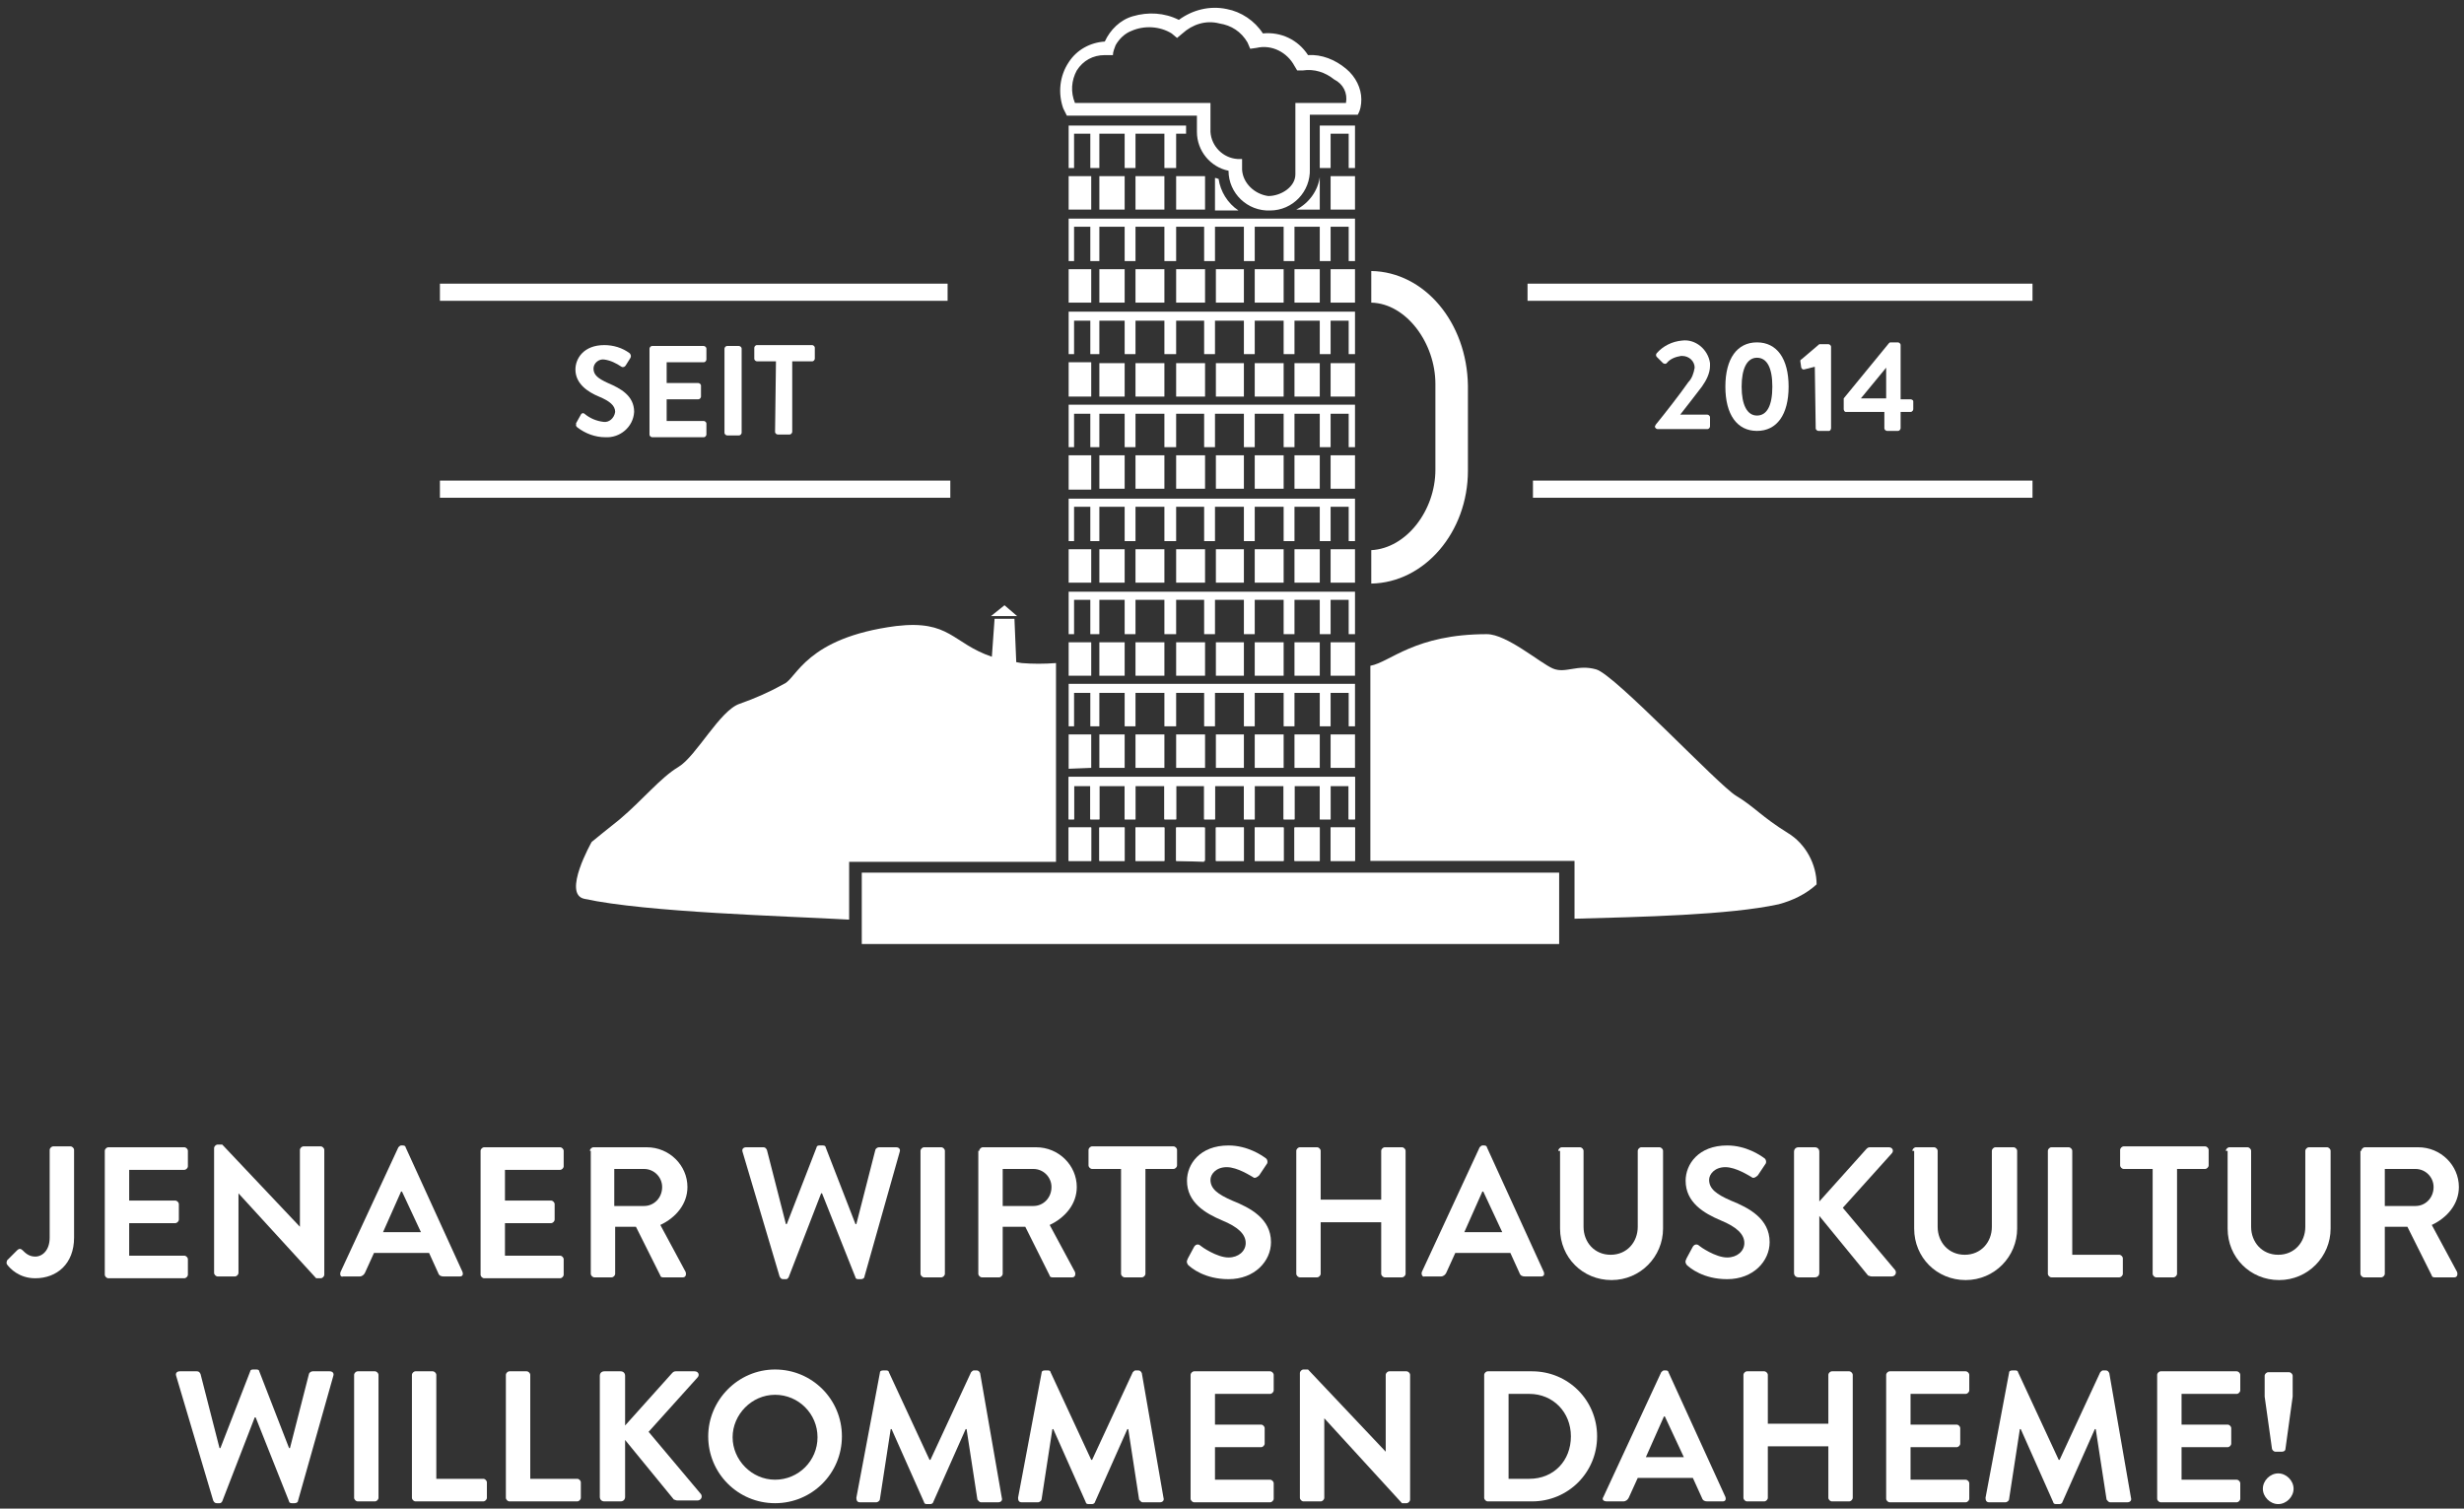 <?xml version="1.0" encoding="UTF-8" standalone="no"?>
<svg width="490px" height="300px" viewBox="0 0 490 300" version="1.1" xmlns="http://www.w3.org/2000/svg" xmlns:xlink="http://www.w3.org/1999/xlink">
    <rect x="0" y="0" width="490" height="300" fill="#333333" stroke="none"/>
    <!-- Generator: Sketch 3.7.2 (28276) - http://www.bohemiancoding.com/sketch -->
    <title>Artboard</title>
    <desc>Created with Sketch.</desc>
    <defs></defs>
    <g id="Page-1" stroke="none" stroke-width="1" fill="none" fill-rule="evenodd">
        <g id="Artboard" fill="#FFFFFF">
            <g id="logo_daheme_bierglas_wirtshaus">
                <path d="M355.509,165.629 C350.299,162.395 348.862,160.419 345.269,158.263 C341.677,156.108 321.198,134.192 317.425,133.114 C313.653,132.036 311.317,134.012 308.802,132.934 C306.287,131.856 299.641,126.108 295.689,126.108 C281.317,126.108 276.467,131.677 272.515,132.395 L272.515,171.198 L313.114,171.198 L313.114,182.695 C326.228,182.335 343.832,181.976 353.713,179.82 C356.407,179.102 359.102,177.844 361.257,175.868 C361.257,171.916 359.102,167.784 355.509,165.629 L355.509,165.629 Z" id="Shape"></path>
                <rect id="Rectangle-path" x="304.85" y="95.569" width="99.341" height="3.413"></rect>
                <rect id="Rectangle-path" x="87.485" y="95.569" width="101.497" height="3.413"></rect>
                <rect id="Rectangle-path" x="303.772" y="56.407" width="100.419" height="3.413"></rect>
                <rect id="Rectangle-path" x="87.485" y="56.407" width="100.958" height="3.413"></rect>
                <path d="M329.281,84.431 C330.898,82.455 334.132,78.323 335.749,75.988 C336.467,75.269 336.826,74.192 337.006,73.114 C337.006,71.856 335.928,70.778 334.491,70.778 L334.311,70.778 C333.234,70.958 332.156,71.317 331.437,72.216 C331.257,72.395 331.078,72.395 330.719,72.216 L330.719,72.216 L329.461,70.958 C329.281,70.778 329.281,70.419 329.461,70.24 C330.719,68.802 332.515,67.904 334.491,67.725 C337.186,67.365 339.701,69.521 340.06,72.216 L340.06,72.754 C340.06,74.192 339.341,75.629 338.443,76.886 C337.365,78.323 335.389,80.838 334.132,82.455 L339.521,82.455 C339.701,82.455 340.06,82.635 340.06,82.994 L340.06,82.994 L340.06,84.79 C340.06,84.97 339.88,85.329 339.521,85.329 L329.641,85.329 C329.461,85.329 329.102,85.15 329.102,84.79 L329.102,84.79 L329.281,84.431 L329.281,84.431 L329.281,84.431 Z" id="Shape"></path>
                <path d="M343.114,76.886 C343.114,71.317 345.449,68.084 349.401,68.084 C353.353,68.084 355.689,71.317 355.689,76.886 C355.689,82.455 353.353,85.689 349.401,85.689 C345.449,85.689 343.114,82.455 343.114,76.886 L343.114,76.886 Z M352.455,76.886 C352.455,73.114 351.377,71.138 349.401,71.138 C347.425,71.138 346.347,73.293 346.347,76.886 C346.347,80.479 347.425,82.635 349.401,82.635 C351.377,82.635 352.455,80.659 352.455,76.886 L352.455,76.886 Z" id="Shape"></path>
                <path d="M360.898,72.934 L358.743,73.473 C358.563,73.473 358.383,73.473 358.204,73.114 L358.204,73.114 L358.024,71.856 C358.024,71.677 358.024,71.497 358.204,71.497 L361.796,68.443 L363.593,68.443 C363.772,68.443 364.132,68.623 364.132,68.982 L364.132,68.982 L364.132,85.15 C364.132,85.329 363.952,85.689 363.772,85.689 L363.772,85.689 L361.617,85.689 C361.437,85.689 361.078,85.509 361.078,85.15 L360.898,72.934 L360.898,72.934 L360.898,72.934 Z" id="Shape"></path>
                <path d="M366.647,81.377 L366.647,79.222 L375.629,68.263 C375.808,68.084 375.808,68.084 375.988,68.084 L377.425,68.084 C377.605,68.084 377.964,68.263 377.964,68.623 L377.964,68.623 L377.964,79.401 L379.94,79.401 C380.12,79.401 380.479,79.581 380.479,79.76 L380.479,79.76 L380.479,81.377 C380.479,81.557 380.299,81.916 379.94,81.916 L379.94,81.916 L377.964,81.916 L377.964,85.15 C377.964,85.329 377.784,85.689 377.425,85.689 L375.269,85.689 C375.09,85.689 374.731,85.509 374.731,85.15 L374.731,81.916 L367.006,81.916 C366.826,81.916 366.647,81.557 366.647,81.377 L366.647,81.377 L366.647,81.377 Z M375.09,79.222 L375.09,73.114 L370.06,79.222 L375.09,79.222 L375.09,79.222 Z" id="Shape"></path>
                <path d="M114.611,84.072 L115.509,82.455 C115.689,82.096 116.048,82.096 116.228,82.275 L116.228,82.275 C117.305,83.174 118.563,83.713 120,83.892 C121.078,84.072 122.156,83.174 122.335,81.916 L122.335,81.916 C122.335,80.659 121.257,79.76 119.102,78.862 C116.946,77.964 114.431,76.347 114.431,73.473 C114.431,71.317 116.048,68.623 120.18,68.623 C121.976,68.623 123.772,69.162 125.21,70.24 C125.389,70.419 125.569,70.778 125.389,71.138 L124.491,72.575 C124.311,72.934 123.952,73.114 123.593,72.934 C122.515,72.216 121.437,71.677 120.18,71.497 C119.102,71.317 118.024,72.216 118.024,73.293 L118.024,73.293 C118.024,74.551 118.922,75.269 120.898,76.168 C123.413,77.246 126.108,78.683 126.108,81.916 C125.928,84.97 123.234,87.126 120.359,86.946 L120.359,86.946 C118.383,86.946 116.407,86.228 114.79,84.97 C114.611,84.79 114.431,84.611 114.611,84.251 C114.431,84.072 114.611,84.072 114.611,84.072 L114.611,84.072 Z" id="Shape"></path>
                <path d="M129.162,69.341 C129.162,69.162 129.341,68.802 129.701,68.802 L139.94,68.802 C140.12,68.802 140.479,68.982 140.479,69.341 L140.479,71.497 C140.479,71.677 140.299,72.036 139.94,72.036 L132.575,72.036 L132.575,76.168 L138.862,76.168 C139.042,76.168 139.401,76.347 139.401,76.707 L139.401,78.862 C139.401,79.042 139.222,79.401 138.862,79.401 L132.575,79.401 L132.575,83.713 L139.94,83.713 C140.12,83.713 140.479,83.892 140.479,84.251 L140.479,86.407 C140.479,86.587 140.299,86.946 139.94,86.946 L129.701,86.946 C129.521,86.946 129.162,86.766 129.162,86.407 L129.162,69.341 L129.162,69.341 L129.162,69.341 Z" id="Shape"></path>
                <path d="M144.072,69.341 C144.072,69.162 144.251,68.802 144.611,68.802 L146.946,68.802 C147.126,68.802 147.485,68.982 147.485,69.341 L147.485,86.048 C147.485,86.228 147.305,86.587 146.946,86.587 L144.611,86.587 C144.431,86.587 144.072,86.407 144.072,86.048 L144.072,69.341 L144.072,69.341 Z" id="Shape"></path>
                <path d="M154.311,71.856 L150.539,71.856 C150.359,71.856 150,71.677 150,71.317 L150,69.162 C150,68.982 150.18,68.623 150.539,68.623 L161.497,68.623 C161.677,68.623 162.036,68.802 162.036,69.162 L162.036,71.317 C162.036,71.497 161.856,71.856 161.497,71.856 L157.545,71.856 L157.545,85.868 C157.545,86.048 157.365,86.407 157.006,86.407 L154.671,86.407 C154.491,86.407 154.132,86.228 154.132,85.868 L154.311,71.856 L154.311,71.856 L154.311,71.856 Z" id="Shape"></path>
                <polygon id="Shape" points="212.515 154.491 212.515 162.934 213.593 162.934 213.593 156.287 216.826 156.287 216.826 162.934 218.623 162.934 218.623 156.287 223.653 156.287 223.653 162.934 225.808 162.934 225.808 156.287 231.557 156.287 231.557 162.934 233.892 162.934 233.892 156.287 239.461 156.287 239.461 162.934 241.617 162.934 241.617 156.287 247.365 156.287 247.365 162.934 249.521 162.934 249.521 156.287 255.269 156.287 255.269 162.934 257.425 162.934 257.425 156.287 262.455 156.287 262.455 162.934 264.611 162.934 264.611 156.287 268.204 156.287 268.204 162.934 269.461 162.934 269.461 154.491"></polygon>
                <path d="M272.695,53.892 L272.695,60.18 C279.701,60.359 285.449,68.263 285.449,76.347 L285.449,93.413 C285.449,101.497 279.701,109.042 272.695,109.401 L272.695,116.048 C283.293,115.868 291.916,105.808 291.916,93.593 L291.916,76.707 C291.737,64.132 283.293,54.072 272.695,53.892 L272.695,53.892 Z" id="Shape"></path>
                <polyline id="Shape" points="217.006 171.198 217.006 164.551 212.515 164.551 212.515 171.198"></polyline>
                <polyline id="Shape" points="223.653 171.198 223.653 164.551 218.623 164.551 218.623 171.198"></polyline>
                <polyline id="Shape" points="231.557 171.198 231.557 164.551 225.808 164.551 225.808 171.198"></polyline>
                <polyline id="Shape" points="239.461 171.377 239.461 164.551 233.892 164.551 233.892 171.198"></polyline>
                <polyline id="Shape" points="247.365 171.198 247.365 164.551 241.796 164.551 241.796 171.198"></polyline>
                <polyline id="Shape" points="255.269 171.198 255.269 164.551 249.521 164.551 249.521 171.198"></polyline>
                <polyline id="Shape" points="262.455 171.198 262.455 164.551 257.425 164.551 257.425 171.198"></polyline>
                <polyline id="Shape" points="269.461 171.198 269.461 164.551 264.611 164.551 264.611 171.198"></polyline>
                <polygon id="Shape" points="212.515 154.491 212.515 162.934 213.593 162.934 213.593 156.287 216.826 156.287 216.826 162.934 218.623 162.934 218.623 156.287 223.653 156.287 223.653 162.934 225.808 162.934 225.808 156.287 231.557 156.287 231.557 162.934 233.892 162.934 233.892 156.287 239.461 156.287 239.461 162.934 241.617 162.934 241.617 156.287 247.365 156.287 247.365 162.934 249.521 162.934 249.521 156.287 255.269 156.287 255.269 162.934 257.425 162.934 257.425 156.287 262.455 156.287 262.455 162.934 264.611 162.934 264.611 156.287 268.204 156.287 268.204 162.934 269.461 162.934 269.461 154.491"></polygon>
                <polygon id="Shape" points="217.006 171.198 217.006 164.551 212.515 164.551 212.515 171.198"></polygon>
                <rect id="Rectangle-path" x="218.623" y="164.551" width="5.03" height="6.647"></rect>
                <rect id="Rectangle-path" x="225.808" y="164.551" width="5.749" height="6.647"></rect>
                <rect id="Rectangle-path" x="233.892" y="164.551" width="5.749" height="6.647"></rect>
                <rect id="Rectangle-path" x="241.796" y="164.551" width="5.569" height="6.647"></rect>
                <rect id="Rectangle-path" x="249.521" y="164.551" width="5.749" height="6.647"></rect>
                <rect id="Rectangle-path" x="257.425" y="164.551" width="5.03" height="6.647"></rect>
                <rect id="Rectangle-path" x="264.611" y="164.551" width="4.85" height="6.647"></rect>
                <polygon id="Shape" points="212.515 135.988 212.515 144.431 213.593 144.431 213.593 137.784 216.826 137.784 216.826 144.431 218.623 144.431 218.623 137.784 223.653 137.784 223.653 144.431 225.808 144.431 225.808 137.784 231.557 137.784 231.557 144.431 233.892 144.431 233.892 137.784 239.461 137.784 239.461 144.431 241.617 144.431 241.617 137.784 247.365 137.784 247.365 144.431 249.521 144.431 249.521 137.784 255.269 137.784 255.269 144.431 257.425 144.431 257.425 137.784 262.455 137.784 262.455 144.431 264.611 144.431 264.611 137.784 268.204 137.784 268.204 144.431 269.461 144.431 269.461 135.988"></polygon>
                <polygon id="Shape" points="217.006 152.695 217.006 146.048 212.515 146.048 212.515 152.874"></polygon>
                <rect id="Rectangle-path" x="218.623" y="146.048" width="5.03" height="6.647"></rect>
                <rect id="Rectangle-path" x="225.808" y="146.048" width="5.749" height="6.647"></rect>
                <rect id="Rectangle-path" x="233.892" y="146.048" width="5.749" height="6.647"></rect>
                <rect id="Rectangle-path" x="241.796" y="146.048" width="5.569" height="6.647"></rect>
                <rect id="Rectangle-path" x="249.521" y="146.048" width="5.749" height="6.647"></rect>
                <rect id="Rectangle-path" x="257.425" y="146.048" width="5.03" height="6.647"></rect>
                <rect id="Rectangle-path" x="264.611" y="146.048" width="4.85" height="6.647"></rect>
                <polygon id="Shape" points="212.515 117.665 212.515 126.108 213.593 126.108 213.593 119.281 216.826 119.281 216.826 126.108 218.623 126.108 218.623 119.281 223.653 119.281 223.653 126.108 225.808 126.108 225.808 119.281 231.557 119.281 231.557 126.108 233.892 126.108 233.892 119.281 239.461 119.281 239.461 126.108 241.617 126.108 241.617 119.281 247.365 119.281 247.365 126.108 249.521 126.108 249.521 119.281 255.269 119.281 255.269 126.108 257.425 126.108 257.425 119.281 262.455 119.281 262.455 126.108 264.611 126.108 264.611 119.281 268.204 119.281 268.204 126.108 269.461 126.108 269.461 117.665"></polygon>
                <polygon id="Shape" points="217.006 134.371 217.006 127.725 212.515 127.725 212.515 134.371"></polygon>
                <rect id="Rectangle-path" x="218.623" y="127.725" width="5.03" height="6.647"></rect>
                <rect id="Rectangle-path" x="225.808" y="127.725" width="5.749" height="6.647"></rect>
                <rect id="Rectangle-path" x="233.892" y="127.725" width="5.749" height="6.647"></rect>
                <rect id="Rectangle-path" x="241.796" y="127.725" width="5.569" height="6.647"></rect>
                <rect id="Rectangle-path" x="249.521" y="127.725" width="5.749" height="6.647"></rect>
                <rect id="Rectangle-path" x="257.425" y="127.725" width="5.03" height="6.647"></rect>
                <rect id="Rectangle-path" x="264.611" y="127.725" width="4.85" height="6.647"></rect>
                <polygon id="Shape" points="212.515 99.162 212.515 107.605 213.593 107.605 213.593 100.778 216.826 100.778 216.826 107.605 218.623 107.605 218.623 100.778 223.653 100.778 223.653 107.605 225.808 107.605 225.808 100.778 231.557 100.778 231.557 107.605 233.892 107.605 233.892 100.778 239.461 100.778 239.461 107.605 241.617 107.605 241.617 100.778 247.365 100.778 247.365 107.605 249.521 107.605 249.521 100.778 255.269 100.778 255.269 107.605 257.425 107.605 257.425 100.778 262.455 100.778 262.455 107.605 264.611 107.605 264.611 100.778 268.204 100.778 268.204 107.605 269.461 107.605 269.461 99.162"></polygon>
                <polygon id="Shape" points="217.006 115.868 217.006 109.222 212.515 109.222 212.515 115.868"></polygon>
                <rect id="Rectangle-path" x="218.623" y="109.222" width="5.03" height="6.647"></rect>
                <rect id="Rectangle-path" x="225.808" y="109.222" width="5.749" height="6.647"></rect>
                <rect id="Rectangle-path" x="233.892" y="109.222" width="5.749" height="6.647"></rect>
                <rect id="Rectangle-path" x="241.796" y="109.222" width="5.569" height="6.647"></rect>
                <rect id="Rectangle-path" x="249.521" y="109.222" width="5.749" height="6.647"></rect>
                <rect id="Rectangle-path" x="257.425" y="109.222" width="5.03" height="6.647"></rect>
                <rect id="Rectangle-path" x="264.611" y="109.222" width="4.85" height="6.647"></rect>
                <polygon id="Shape" points="212.515 80.479 212.515 88.922 213.593 88.922 213.593 82.275 216.826 82.275 216.826 88.922 218.623 88.922 218.623 82.275 223.653 82.275 223.653 88.922 225.808 88.922 225.808 82.275 231.557 82.275 231.557 88.922 233.892 88.922 233.892 82.275 239.461 82.275 239.461 88.922 241.617 88.922 241.617 82.275 247.365 82.275 247.365 88.922 249.521 88.922 249.521 82.275 255.269 82.275 255.269 88.922 257.425 88.922 257.425 82.275 262.455 82.275 262.455 88.922 264.611 88.922 264.611 82.275 268.204 82.275 268.204 88.922 269.461 88.922 269.461 80.479"></polygon>
                <polygon id="Shape" points="217.006 97.365 217.006 90.539 212.515 90.539 212.515 97.365"></polygon>
                <rect id="Rectangle-path" x="218.623" y="90.539" width="5.03" height="6.647"></rect>
                <rect id="Rectangle-path" x="225.808" y="90.539" width="5.749" height="6.647"></rect>
                <rect id="Rectangle-path" x="233.892" y="90.539" width="5.749" height="6.647"></rect>
                <rect id="Rectangle-path" x="241.796" y="90.539" width="5.569" height="6.647"></rect>
                <rect id="Rectangle-path" x="249.521" y="90.539" width="5.749" height="6.647"></rect>
                <rect id="Rectangle-path" x="257.425" y="90.539" width="5.03" height="6.647"></rect>
                <rect id="Rectangle-path" x="264.611" y="90.539" width="4.85" height="6.647"></rect>
                <polygon id="Shape" points="212.515 61.976 212.515 70.419 213.593 70.419 213.593 63.772 216.826 63.772 216.826 70.419 218.623 70.419 218.623 63.772 223.653 63.772 223.653 70.419 225.808 70.419 225.808 63.772 231.557 63.772 231.557 70.419 233.892 70.419 233.892 63.772 239.461 63.772 239.461 70.419 241.617 70.419 241.617 63.772 247.365 63.772 247.365 70.419 249.521 70.419 249.521 63.772 255.269 63.772 255.269 70.419 257.425 70.419 257.425 63.772 262.455 63.772 262.455 70.419 264.611 70.419 264.611 63.772 268.204 63.772 268.204 70.419 269.461 70.419 269.461 61.976"></polygon>
                <polygon id="Shape" points="217.006 78.862 217.006 72.036 212.515 72.036 212.515 78.862"></polygon>
                <rect id="Rectangle-path" x="218.623" y="72.216" width="5.03" height="6.647"></rect>
                <rect id="Rectangle-path" x="225.808" y="72.216" width="5.749" height="6.647"></rect>
                <rect id="Rectangle-path" x="233.892" y="72.216" width="5.749" height="6.647"></rect>
                <rect id="Rectangle-path" x="241.796" y="72.216" width="5.569" height="6.647"></rect>
                <rect id="Rectangle-path" x="249.521" y="72.216" width="5.749" height="6.647"></rect>
                <rect id="Rectangle-path" x="257.425" y="72.216" width="5.03" height="6.647"></rect>
                <rect id="Rectangle-path" x="264.611" y="72.216" width="4.85" height="6.647"></rect>
                <polygon id="Shape" points="212.515 43.473 212.515 51.916 213.593 51.916 213.593 45.09 216.826 45.09 216.826 51.916 218.623 51.916 218.623 45.09 223.653 45.09 223.653 51.916 225.808 51.916 225.808 45.09 231.557 45.09 231.557 51.916 233.892 51.916 233.892 45.09 239.461 45.09 239.461 51.916 241.617 51.916 241.617 45.09 247.365 45.09 247.365 51.916 249.521 51.916 249.521 45.09 255.269 45.09 255.269 51.916 257.425 51.916 257.425 45.09 262.455 45.09 262.455 51.916 264.611 51.916 264.611 45.09 268.204 45.09 268.204 51.916 269.461 51.916 269.461 43.473"></polygon>
                <polygon id="Shape" points="217.006 60.18 217.006 53.533 212.515 53.533 212.515 60.18"></polygon>
                <rect id="Rectangle-path" x="218.623" y="53.533" width="5.03" height="6.647"></rect>
                <rect id="Rectangle-path" x="225.808" y="53.533" width="5.749" height="6.647"></rect>
                <rect id="Rectangle-path" x="233.892" y="53.533" width="5.749" height="6.647"></rect>
                <rect id="Rectangle-path" x="241.796" y="53.533" width="5.569" height="6.647"></rect>
                <rect id="Rectangle-path" x="249.521" y="53.533" width="5.749" height="6.647"></rect>
                <rect id="Rectangle-path" x="257.425" y="53.533" width="5.03" height="6.647"></rect>
                <rect id="Rectangle-path" x="264.611" y="53.533" width="4.85" height="6.647"></rect>
                <rect id="Rectangle-path" x="171.377" y="173.533" width="138.683" height="14.192"></rect>
                <polygon id="Shape" points="235.868 24.97 212.515 24.97 212.515 33.413 213.593 33.413 213.593 26.587 216.826 26.587 216.826 33.413 218.623 33.413 218.623 26.587 223.653 26.587 223.653 33.413 225.808 33.413 225.808 26.587 231.557 26.587 231.557 33.413 233.892 33.413 233.892 26.587 235.868 26.587"></polygon>
                <polygon id="Shape" points="262.455 33.413 264.611 33.413 264.611 26.587 268.204 26.587 268.204 33.413 269.461 33.413 269.461 24.97 262.455 24.97"></polygon>
                <path d="M267.665,13.653 C265.509,11.856 262.814,10.778 260.12,10.958 C258.144,7.904 254.731,6.287 251.138,6.647 C249.521,4.132 246.826,2.335 243.952,1.796 C240.539,1.078 237.126,1.976 234.431,3.952 C231.557,2.515 228.323,2.335 225.269,3.234 C222.754,3.952 220.778,5.928 219.701,8.263 C216.826,8.443 214.132,9.88 212.515,12.395 C210.719,15.09 210.359,18.503 211.437,21.557 L212.156,22.994 L238.024,22.994 L238.024,26.228 C238.024,30 240.719,33.234 244.311,33.952 C244.311,38.443 248.084,42.036 252.575,41.856 C257.066,41.856 260.659,38.084 260.479,33.593 L260.479,22.814 L270,22.814 C270.539,21.916 270.719,20.838 270.719,19.76 C270.719,17.605 269.641,15.269 267.665,13.653 L267.665,13.653 Z M267.665,20.479 L257.605,20.479 L257.605,34.671 C257.605,37.186 254.731,38.982 252.216,38.982 C249.521,38.623 247.186,36.467 247.006,33.772 L247.006,31.617 L246.108,31.617 C243.234,31.437 240.898,29.102 240.719,26.228 L240.719,20.479 L213.772,20.479 C212.874,18.323 213.054,15.988 214.132,14.012 C215.389,12.036 217.365,10.958 219.701,10.958 L221.317,10.958 C221.317,10.24 221.677,9.521 221.856,8.982 C222.575,7.725 223.653,6.647 225.09,6.108 C227.605,5.03 230.659,5.21 232.994,6.647 L234.072,7.545 L235.15,6.647 C237.126,4.85 239.82,3.952 242.515,4.671 C244.85,5.03 246.826,6.287 248.084,8.443 L248.623,9.701 L249.88,9.521 C252.934,8.802 255.988,10.419 257.425,13.114 L257.964,14.012 L259.042,14.012 C261.377,13.653 263.533,14.371 265.329,15.808 C267.126,16.707 268.024,18.503 267.665,20.479 L267.665,20.479 L267.665,20.479 Z" id="Shape"></path>
                <rect id="Rectangle-path" x="218.623" y="35.03" width="5.03" height="6.647"></rect>
                <polygon id="Shape" points="212.515 41.677 217.006 41.677 217.006 35.03 212.515 35.03"></polygon>
                <rect id="Rectangle-path" x="225.808" y="35.03" width="5.749" height="6.647"></rect>
                <path d="M257.784,41.677 L262.455,41.677 L262.455,35.21 C262.096,37.904 260.299,40.419 257.784,41.677 L257.784,41.677 Z" id="Shape"></path>
                <rect id="Rectangle-path" x="264.611" y="35.03" width="4.85" height="6.647"></rect>
                <rect id="Rectangle-path" x="233.892" y="35.03" width="5.749" height="6.647"></rect>
                <path d="M242.335,35.569 C242.156,35.569 241.976,35.389 241.617,35.389 L241.617,41.856 L246.287,41.856 C244.132,40.419 242.695,38.084 242.335,35.569 L242.335,35.569 Z" id="Shape"></path>
                <path d="M203.174,131.856 L202.096,131.677 L201.737,123.054 L197.784,123.054 L197.246,130.599 C189.341,127.904 188.982,123.234 178.204,124.491 C160.24,126.826 158.443,134.91 155.928,135.988 C153.054,137.605 150.18,138.862 147.126,139.94 C143.174,141.198 138.503,150.359 134.91,152.515 C131.317,154.671 127.904,158.982 123.234,162.934 C121.617,164.192 117.665,167.425 117.665,167.425 C117.665,167.425 111.737,177.844 116.228,178.743 C128.623,181.437 156.108,182.156 168.862,182.874 L168.862,171.377 L210,171.377 L210,131.856 C207.665,132.036 205.329,132.036 203.174,131.856 L203.174,131.856 Z" id="Shape"></path>
                <polygon id="Shape" points="199.76 120.359 197.066 122.515 202.275 122.515"></polygon>
                <g id="Group" transform="translate(0, 226.347)">
                    <path d="M1.437,24.251 L3.413,22.275 C3.772,21.916 4.132,21.916 4.491,22.275 C5.03,22.814 5.749,23.533 7.006,23.533 C8.443,23.533 9.88,22.275 9.88,19.76 L9.88,2.335 C9.88,1.976 10.24,1.617 10.599,1.617 L14.012,1.617 C14.371,1.617 14.731,1.976 14.731,2.335 L14.731,19.76 C14.731,24.97 11.317,27.844 7.006,27.844 C3.772,27.844 1.976,25.868 1.437,25.15 C1.257,24.97 1.257,24.611 1.437,24.251 L1.437,24.251 Z" id="Shape"></path>
                    <path d="M20.838,2.515 C20.838,2.156 21.198,1.796 21.557,1.796 L36.647,1.796 C37.006,1.796 37.365,2.156 37.365,2.515 L37.365,5.569 C37.365,5.928 37.006,6.287 36.647,6.287 L25.689,6.287 L25.689,12.395 L34.85,12.395 C35.21,12.395 35.569,12.754 35.569,13.114 L35.569,16.168 C35.569,16.527 35.21,16.886 34.85,16.886 L25.689,16.886 L25.689,23.353 L36.647,23.353 C37.006,23.353 37.365,23.713 37.365,24.072 L37.365,27.126 C37.365,27.485 37.006,27.844 36.647,27.844 L21.557,27.844 C21.198,27.844 20.838,27.485 20.838,27.126 L20.838,2.515 L20.838,2.515 Z" id="Shape"></path>
                    <path d="M42.575,1.976 C42.575,1.617 42.934,1.257 43.293,1.257 L44.192,1.257 L59.641,17.605 L59.641,17.605 L59.641,2.335 C59.641,1.976 60,1.617 60.359,1.617 L63.772,1.617 C64.132,1.617 64.491,1.976 64.491,2.335 L64.491,27.126 C64.491,27.485 64.132,27.844 63.772,27.844 L62.874,27.844 L47.425,10.958 L47.425,10.958 L47.425,26.766 C47.425,27.126 47.066,27.485 46.707,27.485 L43.293,27.485 C42.934,27.485 42.575,27.126 42.575,26.766 L42.575,1.976 L42.575,1.976 Z" id="Shape"></path>
                    <path d="M67.725,26.587 L79.222,1.796 C79.401,1.617 79.581,1.437 79.76,1.437 L80.12,1.437 C80.479,1.437 80.659,1.617 80.659,1.796 L91.976,26.587 C92.156,27.126 91.976,27.485 91.437,27.485 L88.204,27.485 C87.665,27.485 87.305,27.305 87.126,26.766 L85.329,22.814 L74.371,22.814 L72.575,26.766 C72.395,27.126 72.036,27.485 71.497,27.485 L68.263,27.485 C67.725,27.665 67.545,27.126 67.725,26.587 L67.725,26.587 Z M83.713,18.683 L79.94,10.599 L79.76,10.599 L76.168,18.683 L83.713,18.683 L83.713,18.683 Z" id="Shape"></path>
                    <path d="M95.569,2.515 C95.569,2.156 95.928,1.796 96.287,1.796 L111.377,1.796 C111.737,1.796 112.096,2.156 112.096,2.515 L112.096,5.569 C112.096,5.928 111.737,6.287 111.377,6.287 L100.419,6.287 L100.419,12.395 L109.581,12.395 C109.94,12.395 110.299,12.754 110.299,13.114 L110.299,16.168 C110.299,16.527 109.94,16.886 109.581,16.886 L100.419,16.886 L100.419,23.353 L111.377,23.353 C111.737,23.353 112.096,23.713 112.096,24.072 L112.096,27.126 C112.096,27.485 111.737,27.844 111.377,27.844 L96.287,27.844 C95.928,27.844 95.569,27.485 95.569,27.126 L95.569,2.515 L95.569,2.515 Z" id="Shape"></path>
                    <path d="M117.305,2.515 C117.305,2.156 117.665,1.796 118.024,1.796 L128.623,1.796 C133.114,1.796 136.707,5.389 136.707,9.701 C136.707,13.114 134.371,15.808 131.317,17.246 L136.347,26.587 C136.527,27.126 136.347,27.665 135.808,27.665 L131.856,27.665 C131.497,27.665 131.317,27.485 131.317,27.305 L126.467,17.605 L122.335,17.605 L122.335,26.946 C122.335,27.305 121.976,27.665 121.617,27.665 L118.204,27.665 C117.844,27.665 117.485,27.305 117.485,26.946 L117.485,2.515 L117.305,2.515 Z M128.084,13.473 C130.06,13.473 131.677,11.856 131.677,9.701 C131.677,7.725 130.06,6.108 128.084,6.108 L122.156,6.108 L122.156,13.473 L128.084,13.473 L128.084,13.473 Z" id="Shape"></path>
                    <path d="M147.665,2.695 C147.485,2.156 147.844,1.796 148.383,1.796 L151.796,1.796 C152.156,1.796 152.335,1.976 152.515,2.335 L156.287,17.066 L156.467,17.066 L162.395,1.796 C162.395,1.617 162.575,1.437 162.934,1.437 L163.653,1.437 C164.012,1.437 164.192,1.617 164.192,1.796 L170.12,17.066 L170.299,17.066 L174.072,2.335 C174.072,2.156 174.431,1.796 174.79,1.796 L178.204,1.796 C178.743,1.796 179.102,2.156 178.922,2.695 L171.916,27.485 C171.916,27.844 171.557,28.024 171.198,28.024 L170.659,28.024 C170.299,28.024 170.12,27.844 170.12,27.665 L163.473,10.958 L163.293,10.958 L156.826,27.665 C156.647,27.844 156.647,28.024 156.287,28.024 L155.749,28.024 C155.389,28.024 155.21,27.844 155.03,27.485 L147.665,2.695 L147.665,2.695 Z" id="Shape"></path>
                    <path d="M183.054,2.515 C183.054,2.156 183.413,1.796 183.772,1.796 L187.186,1.796 C187.545,1.796 187.904,2.156 187.904,2.515 L187.904,26.946 C187.904,27.305 187.545,27.665 187.186,27.665 L183.772,27.665 C183.413,27.665 183.054,27.305 183.054,26.946 L183.054,2.515 L183.054,2.515 Z" id="Shape"></path>
                    <path d="M194.731,2.515 C194.731,2.156 195.09,1.796 195.449,1.796 L206.048,1.796 C210.539,1.796 214.132,5.389 214.132,9.701 C214.132,13.114 211.796,15.808 208.743,17.246 L213.772,26.587 C213.952,27.126 213.772,27.665 213.234,27.665 L209.281,27.665 C208.922,27.665 208.743,27.485 208.743,27.305 L203.892,17.605 L199.401,17.605 L199.401,26.946 C199.401,27.305 199.042,27.665 198.683,27.665 L195.269,27.665 C194.91,27.665 194.551,27.305 194.551,26.946 L194.551,2.515 L194.731,2.515 Z M205.509,13.473 C207.485,13.473 209.102,11.856 209.102,9.701 C209.102,7.725 207.485,6.108 205.509,6.108 L199.401,6.108 L199.401,13.473 L205.509,13.473 L205.509,13.473 Z" id="Shape"></path>
                    <path d="M222.754,6.108 L217.186,6.108 C216.826,6.108 216.467,5.749 216.467,5.389 L216.467,2.335 C216.467,1.976 216.826,1.617 217.186,1.617 L233.353,1.617 C233.713,1.617 234.072,1.976 234.072,2.335 L234.072,5.389 C234.072,5.749 233.713,6.108 233.353,6.108 L227.784,6.108 L227.784,26.946 C227.784,27.305 227.425,27.665 227.066,27.665 L223.653,27.665 C223.293,27.665 222.934,27.305 222.934,26.946 L222.934,6.108 L222.754,6.108 Z" id="Shape"></path>
                    <path d="M236.228,23.892 L237.485,21.557 C237.844,21.018 238.383,21.018 238.743,21.377 C238.922,21.557 241.976,23.713 244.311,23.713 C246.287,23.713 247.725,22.455 247.725,20.838 C247.725,19.042 246.108,17.605 243.054,16.347 C239.641,14.91 236.048,12.754 236.048,8.443 C236.048,5.21 238.563,1.437 244.311,1.437 C248.084,1.437 250.958,3.413 251.677,3.952 C252.036,4.132 252.216,4.85 251.856,5.21 L250.419,7.365 C250.06,7.725 249.521,8.084 249.162,7.725 C248.802,7.545 246.108,5.749 243.952,5.749 C241.796,5.749 240.719,7.186 240.719,8.263 C240.719,10.06 242.156,11.138 245.03,12.395 C248.623,13.832 252.754,15.988 252.754,20.659 C252.754,24.431 249.521,28.024 244.311,28.024 C239.641,28.024 236.946,25.868 236.228,25.15 C236.048,24.79 235.868,24.611 236.228,23.892 L236.228,23.892 Z" id="Shape"></path>
                    <path d="M257.784,2.515 C257.784,2.156 258.144,1.796 258.503,1.796 L261.916,1.796 C262.275,1.796 262.635,2.156 262.635,2.515 L262.635,12.216 L274.671,12.216 L274.671,2.515 C274.671,2.156 275.03,1.796 275.389,1.796 L278.802,1.796 C279.162,1.796 279.521,2.156 279.521,2.515 L279.521,26.946 C279.521,27.305 279.162,27.665 278.802,27.665 L275.389,27.665 C275.03,27.665 274.671,27.305 274.671,26.946 L274.671,16.707 L262.635,16.707 L262.635,26.946 C262.635,27.305 262.275,27.665 261.916,27.665 L258.503,27.665 C258.144,27.665 257.784,27.305 257.784,26.946 L257.784,2.515 L257.784,2.515 Z" id="Shape"></path>
                    <path d="M282.754,26.587 L294.251,1.796 C294.431,1.617 294.611,1.437 294.79,1.437 L295.15,1.437 C295.509,1.437 295.689,1.617 295.689,1.796 L307.006,26.587 C307.186,27.126 307.006,27.485 306.467,27.485 L303.234,27.485 C302.695,27.485 302.335,27.305 302.156,26.766 L300.359,22.814 L289.401,22.814 L287.605,26.766 C287.425,27.126 287.066,27.485 286.527,27.485 L283.293,27.485 C282.934,27.665 282.575,27.126 282.754,26.587 L282.754,26.587 Z M298.743,18.683 L294.97,10.599 L294.79,10.599 L291.198,18.683 L298.743,18.683 L298.743,18.683 Z" id="Shape"></path>
                    <path d="M309.88,2.515 C309.88,2.156 310.24,1.796 310.599,1.796 L314.192,1.796 C314.551,1.796 314.91,2.156 314.91,2.515 L314.91,17.605 C314.91,20.659 317.066,23.174 320.299,23.174 C323.533,23.174 325.689,20.659 325.689,17.605 L325.689,2.515 C325.689,2.156 326.048,1.796 326.407,1.796 L330,1.796 C330.359,1.796 330.719,2.156 330.719,2.515 L330.719,17.964 C330.719,23.533 326.228,28.204 320.479,28.204 C314.731,28.204 310.24,23.713 310.24,17.964 L310.24,2.515 L309.88,2.515 Z" id="Shape"></path>
                    <path d="M335.389,23.892 L336.647,21.557 C337.006,21.018 337.545,21.018 337.904,21.377 C338.084,21.557 341.138,23.713 343.473,23.713 C345.449,23.713 346.886,22.455 346.886,20.838 C346.886,19.042 345.269,17.605 342.216,16.347 C338.802,14.91 335.21,12.754 335.21,8.443 C335.21,5.21 337.725,1.437 343.473,1.437 C347.246,1.437 350.12,3.413 350.838,3.952 C351.198,4.132 351.377,4.85 351.018,5.21 L349.581,7.365 C349.222,7.725 348.683,8.084 348.323,7.725 C347.964,7.545 345.269,5.749 343.114,5.749 C340.958,5.749 339.88,7.186 339.88,8.263 C339.88,10.06 341.317,11.138 344.192,12.395 C347.784,13.832 351.916,15.988 351.916,20.659 C351.916,24.431 348.683,28.024 343.473,28.024 C338.802,28.024 336.108,25.868 335.389,25.15 C335.21,24.79 335.03,24.611 335.389,23.892 L335.389,23.892 Z" id="Shape"></path>
                    <path d="M356.766,2.695 C356.766,2.156 357.126,1.796 357.665,1.796 L360.898,1.796 C361.437,1.796 361.796,2.156 361.796,2.695 L361.796,12.575 L371.138,2.156 C371.317,1.976 371.497,1.796 371.856,1.796 L375.629,1.796 C376.347,1.796 376.707,2.515 376.168,3.054 L366.467,13.832 L376.886,26.228 C377.246,26.766 376.886,27.485 376.168,27.485 L372.216,27.485 C371.856,27.485 371.677,27.305 371.497,27.305 L361.796,15.449 L361.796,26.766 C361.796,27.305 361.437,27.665 360.898,27.665 L357.665,27.665 C357.126,27.665 356.766,27.305 356.766,26.766 L356.766,2.695 L356.766,2.695 Z" id="Shape"></path>
                    <path d="M380.299,2.515 C380.299,2.156 380.659,1.796 381.018,1.796 L384.611,1.796 C384.97,1.796 385.329,2.156 385.329,2.515 L385.329,17.605 C385.329,20.659 387.485,23.174 390.719,23.174 C393.952,23.174 396.108,20.659 396.108,17.605 L396.108,2.515 C396.108,2.156 396.467,1.796 396.826,1.796 L400.419,1.796 C400.778,1.796 401.138,2.156 401.138,2.515 L401.138,17.964 C401.138,23.533 396.647,28.204 390.898,28.204 C385.15,28.204 380.659,23.713 380.659,17.964 L380.659,2.515 L380.299,2.515 Z" id="Shape"></path>
                    <path d="M407.246,2.515 C407.246,2.156 407.605,1.796 407.964,1.796 L411.377,1.796 C411.737,1.796 412.096,2.156 412.096,2.515 L412.096,23.174 L421.437,23.174 C421.796,23.174 422.156,23.533 422.156,23.892 L422.156,26.946 C422.156,27.305 421.796,27.665 421.437,27.665 L407.964,27.665 C407.605,27.665 407.246,27.305 407.246,26.946 L407.246,2.515 L407.246,2.515 Z" id="Shape"></path>
                    <path d="M427.904,6.108 L422.335,6.108 C421.976,6.108 421.617,5.749 421.617,5.389 L421.617,2.335 C421.617,1.976 421.976,1.617 422.335,1.617 L438.503,1.617 C438.862,1.617 439.222,1.976 439.222,2.335 L439.222,5.389 C439.222,5.749 438.862,6.108 438.503,6.108 L432.934,6.108 L432.934,26.946 C432.934,27.305 432.575,27.665 432.216,27.665 L428.802,27.665 C428.443,27.665 428.084,27.305 428.084,26.946 L428.084,6.108 L427.904,6.108 Z" id="Shape"></path>
                    <path d="M442.635,2.515 C442.635,2.156 442.994,1.796 443.353,1.796 L446.946,1.796 C447.305,1.796 447.665,2.156 447.665,2.515 L447.665,17.605 C447.665,20.659 449.82,23.174 453.054,23.174 C456.287,23.174 458.443,20.659 458.443,17.605 L458.443,2.515 C458.443,2.156 458.802,1.796 459.162,1.796 L462.754,1.796 C463.114,1.796 463.473,2.156 463.473,2.515 L463.473,17.964 C463.473,23.533 458.982,28.204 453.234,28.204 C447.485,28.204 442.994,23.713 442.994,17.964 L442.994,2.515 L442.635,2.515 Z" id="Shape"></path>
                    <path d="M469.581,2.515 C469.581,2.156 469.94,1.796 470.299,1.796 L480.898,1.796 C485.389,1.796 488.982,5.389 488.982,9.701 C488.982,13.114 486.647,15.808 483.593,17.246 L488.623,26.587 C488.802,27.126 488.623,27.665 488.084,27.665 L484.132,27.665 C483.772,27.665 483.593,27.485 483.593,27.305 L478.743,17.605 L474.251,17.605 L474.251,26.946 C474.251,27.305 473.892,27.665 473.533,27.665 L470.12,27.665 C469.76,27.665 469.401,27.305 469.401,26.946 L469.401,2.515 L469.581,2.515 Z M480.359,13.473 C482.335,13.473 483.952,11.856 483.952,9.701 C483.952,7.725 482.335,6.108 480.359,6.108 L474.251,6.108 L474.251,13.473 L480.359,13.473 L480.359,13.473 Z" id="Shape"></path>
                    <path d="M35.03,47.246 C34.85,46.707 35.21,46.347 35.749,46.347 L39.162,46.347 C39.521,46.347 39.701,46.527 39.88,46.886 L43.653,61.617 L43.832,61.617 L49.76,46.347 C49.76,46.168 49.94,45.988 50.299,45.988 L51.018,45.988 C51.377,45.988 51.557,46.168 51.557,46.347 L57.485,61.617 L57.665,61.617 L61.437,46.886 C61.437,46.707 61.796,46.347 62.156,46.347 L65.569,46.347 C66.108,46.347 66.467,46.707 66.287,47.246 L59.281,72.036 C59.281,72.395 58.922,72.575 58.563,72.575 L58.024,72.575 C57.665,72.575 57.485,72.395 57.485,72.216 L50.838,55.509 L50.659,55.509 L44.192,72.216 C44.012,72.395 44.012,72.575 43.653,72.575 L43.114,72.575 C42.754,72.575 42.575,72.395 42.395,72.036 L35.03,47.246 L35.03,47.246 Z" id="Shape"></path>
                    <path d="M70.419,47.066 C70.419,46.707 70.778,46.347 71.138,46.347 L74.551,46.347 C74.91,46.347 75.269,46.707 75.269,47.066 L75.269,71.497 C75.269,71.856 74.91,72.216 74.551,72.216 L71.138,72.216 C70.778,72.216 70.419,71.856 70.419,71.497 L70.419,47.066 L70.419,47.066 Z" id="Shape"></path>
                    <path d="M81.916,47.066 C81.916,46.707 82.275,46.347 82.635,46.347 L86.048,46.347 C86.407,46.347 86.766,46.707 86.766,47.066 L86.766,67.725 L96.108,67.725 C96.467,67.725 96.826,68.084 96.826,68.443 L96.826,71.497 C96.826,71.856 96.467,72.216 96.108,72.216 L82.635,72.216 C82.275,72.216 81.916,71.856 81.916,71.497 L81.916,47.066 L81.916,47.066 Z" id="Shape"></path>
                    <path d="M100.599,47.066 C100.599,46.707 100.958,46.347 101.317,46.347 L104.731,46.347 C105.09,46.347 105.449,46.707 105.449,47.066 L105.449,67.725 L114.79,67.725 C115.15,67.725 115.509,68.084 115.509,68.443 L115.509,71.497 C115.509,71.856 115.15,72.216 114.79,72.216 L101.317,72.216 C100.958,72.216 100.599,71.856 100.599,71.497 L100.599,47.066 L100.599,47.066 Z" id="Shape"></path>
                    <path d="M119.281,47.246 C119.281,46.707 119.641,46.347 120.18,46.347 L123.413,46.347 C123.952,46.347 124.311,46.707 124.311,47.246 L124.311,57.126 L133.653,46.707 C133.832,46.527 134.012,46.347 134.371,46.347 L138.144,46.347 C138.862,46.347 139.222,47.066 138.683,47.605 L128.982,58.383 L139.401,70.778 C139.76,71.317 139.401,72.036 138.683,72.036 L134.731,72.036 C134.371,72.036 134.192,71.856 134.012,71.856 L124.311,60 L124.311,71.317 C124.311,71.856 123.952,72.216 123.413,72.216 L120.18,72.216 C119.641,72.216 119.281,71.856 119.281,71.317 L119.281,47.246 L119.281,47.246 Z" id="Shape"></path>
                    <path d="M154.132,45.988 C161.497,45.988 167.425,51.916 167.425,59.281 C167.425,66.647 161.497,72.575 154.132,72.575 C146.766,72.575 140.838,66.647 140.838,59.281 C140.838,52.096 146.766,45.988 154.132,45.988 L154.132,45.988 Z M154.132,67.904 C158.802,67.904 162.575,64.132 162.575,59.461 C162.575,54.79 158.802,51.018 154.132,51.018 C149.461,51.018 145.689,54.97 145.689,59.461 C145.689,63.952 149.461,67.904 154.132,67.904 L154.132,67.904 Z" id="Shape"></path>
                    <path d="M174.97,46.707 C174.97,46.347 175.15,46.168 175.689,46.168 L176.228,46.168 C176.587,46.168 176.766,46.347 176.766,46.527 L184.85,63.952 L185.03,63.952 L193.114,46.527 C193.293,46.347 193.473,46.168 193.653,46.168 L194.192,46.168 C194.551,46.168 194.731,46.347 194.91,46.707 L199.222,71.497 C199.401,72.036 199.042,72.395 198.503,72.395 L195.09,72.395 C194.731,72.395 194.551,72.036 194.371,71.856 L192.216,57.844 L192.036,57.844 L185.569,72.395 C185.569,72.575 185.21,72.754 185.03,72.754 L184.311,72.754 C183.952,72.754 183.772,72.575 183.772,72.395 L177.305,57.844 C177.305,57.844 177.305,57.844 177.126,57.844 L174.97,71.856 C174.97,72.036 174.611,72.395 174.251,72.395 L171.018,72.395 C170.479,72.395 170.299,72.036 170.299,71.497 L174.97,46.707 L174.97,46.707 Z" id="Shape"></path>
                    <path d="M207.126,46.707 C207.126,46.347 207.305,46.168 207.844,46.168 L208.383,46.168 C208.743,46.168 208.922,46.347 208.922,46.527 L217.006,63.952 L217.186,63.952 L225.269,46.527 C225.449,46.347 225.629,46.168 225.808,46.168 L226.347,46.168 C226.707,46.168 226.886,46.347 227.066,46.707 L231.377,71.497 C231.557,72.036 231.198,72.395 230.659,72.395 L227.246,72.395 C226.886,72.395 226.707,72.036 226.527,71.856 L224.371,57.844 L224.192,57.844 L217.725,72.395 C217.725,72.575 217.365,72.754 217.186,72.754 L216.467,72.754 C216.108,72.754 215.928,72.575 215.928,72.395 L209.461,57.844 C209.461,57.844 209.461,57.844 209.281,57.844 L207.126,71.856 C207.126,72.036 206.766,72.395 206.407,72.395 L203.174,72.395 C202.635,72.395 202.455,72.036 202.455,71.497 L207.126,46.707 L207.126,46.707 Z" id="Shape"></path>
                    <path d="M236.766,47.066 C236.766,46.707 237.126,46.347 237.485,46.347 L252.575,46.347 C252.934,46.347 253.293,46.707 253.293,47.066 L253.293,50.12 C253.293,50.479 252.934,50.838 252.575,50.838 L241.617,50.838 L241.617,56.946 L250.778,56.946 C251.138,56.946 251.497,57.305 251.497,57.665 L251.497,60.719 C251.497,61.078 251.138,61.437 250.778,61.437 L241.617,61.437 L241.617,67.904 L252.575,67.904 C252.934,67.904 253.293,68.263 253.293,68.623 L253.293,71.677 C253.293,72.036 252.934,72.395 252.575,72.395 L237.485,72.395 C237.126,72.395 236.766,72.036 236.766,71.677 L236.766,47.066 L236.766,47.066 Z" id="Shape"></path>
                    <path d="M258.503,46.707 C258.503,46.347 258.862,45.988 259.222,45.988 L260.12,45.988 L275.569,62.335 L275.569,62.335 L275.569,47.066 C275.569,46.707 275.928,46.347 276.287,46.347 L279.701,46.347 C280.06,46.347 280.419,46.707 280.419,47.066 L280.419,71.856 C280.419,72.216 280.06,72.575 279.701,72.575 L278.802,72.575 L263.353,55.689 L263.353,55.689 L263.353,71.497 C263.353,71.856 262.994,72.216 262.635,72.216 L259.222,72.216 C258.862,72.216 258.503,71.856 258.503,71.497 L258.503,46.707 L258.503,46.707 Z" id="Shape"></path>
                    <path d="M295.15,47.066 C295.15,46.707 295.509,46.347 295.868,46.347 L304.671,46.347 C311.856,46.347 317.605,52.096 317.605,59.281 C317.605,66.467 311.856,72.216 304.671,72.216 L295.868,72.216 C295.509,72.216 295.15,71.856 295.15,71.497 L295.15,47.066 L295.15,47.066 Z M304.132,67.725 C308.982,67.725 312.395,64.132 312.395,59.281 C312.395,54.431 308.802,50.838 304.132,50.838 L300,50.838 L300,67.725 L304.132,67.725 L304.132,67.725 Z" id="Shape"></path>
                    <path d="M318.862,71.317 L330.359,46.527 C330.539,46.347 330.719,46.168 330.898,46.168 L331.257,46.168 C331.617,46.168 331.796,46.347 331.796,46.527 L343.114,71.317 C343.293,71.856 343.114,72.216 342.575,72.216 L339.521,72.216 C338.982,72.216 338.623,72.036 338.443,71.497 L336.647,67.545 L325.689,67.545 L323.892,71.497 C323.713,71.856 323.353,72.216 322.814,72.216 L319.581,72.216 C318.862,72.216 318.503,71.856 318.862,71.317 L318.862,71.317 Z M334.85,63.413 L331.078,55.329 L330.898,55.329 L327.305,63.413 L334.85,63.413 L334.85,63.413 Z" id="Shape"></path>
                    <path d="M346.707,47.066 C346.707,46.707 347.066,46.347 347.425,46.347 L350.838,46.347 C351.198,46.347 351.557,46.707 351.557,47.066 L351.557,56.766 L363.593,56.766 L363.593,47.066 C363.593,46.707 363.952,46.347 364.311,46.347 L367.725,46.347 C368.084,46.347 368.443,46.707 368.443,47.066 L368.443,71.497 C368.443,71.856 368.084,72.216 367.725,72.216 L364.311,72.216 C363.952,72.216 363.593,71.856 363.593,71.497 L363.593,61.257 L351.557,61.257 L351.557,71.497 C351.557,71.856 351.198,72.216 350.838,72.216 L347.425,72.216 C347.066,72.216 346.707,71.856 346.707,71.497 L346.707,47.066 L346.707,47.066 Z" id="Shape"></path>
                    <path d="M375.09,47.066 C375.09,46.707 375.449,46.347 375.808,46.347 L390.898,46.347 C391.257,46.347 391.617,46.707 391.617,47.066 L391.617,50.12 C391.617,50.479 391.257,50.838 390.898,50.838 L379.94,50.838 L379.94,56.946 L389.102,56.946 C389.461,56.946 389.82,57.305 389.82,57.665 L389.82,60.719 C389.82,61.078 389.461,61.437 389.102,61.437 L379.94,61.437 L379.94,67.904 L390.898,67.904 C391.257,67.904 391.617,68.263 391.617,68.623 L391.617,71.677 C391.617,72.036 391.257,72.395 390.898,72.395 L375.808,72.395 C375.449,72.395 375.09,72.036 375.09,71.677 L375.09,47.066 L375.09,47.066 Z" id="Shape"></path>
                    <path d="M399.521,46.707 C399.521,46.347 399.701,46.168 400.24,46.168 L400.778,46.168 C401.138,46.168 401.317,46.347 401.317,46.527 L409.401,63.952 L409.581,63.952 L417.665,46.527 C417.844,46.347 418.024,46.168 418.204,46.168 L418.743,46.168 C419.102,46.168 419.281,46.347 419.461,46.707 L423.772,71.497 C423.952,72.036 423.593,72.395 423.054,72.395 L419.641,72.395 C419.281,72.395 419.102,72.036 418.922,71.856 L416.766,57.844 L416.587,57.844 L410.12,72.395 C410.12,72.575 409.76,72.754 409.581,72.754 L408.862,72.754 C408.503,72.754 408.323,72.575 408.323,72.395 L401.856,57.844 C401.856,57.844 401.856,57.844 401.677,57.844 L399.521,71.856 C399.521,72.036 399.162,72.395 398.802,72.395 L395.569,72.395 C395.03,72.395 394.85,72.036 394.85,71.497 L399.521,46.707 L399.521,46.707 Z" id="Shape"></path>
                    <path d="M428.982,47.066 C428.982,46.707 429.341,46.347 429.701,46.347 L444.79,46.347 C445.15,46.347 445.509,46.707 445.509,47.066 L445.509,50.12 C445.509,50.479 445.15,50.838 444.79,50.838 L433.832,50.838 L433.832,56.946 L442.994,56.946 C443.353,56.946 443.713,57.305 443.713,57.665 L443.713,60.719 C443.713,61.078 443.353,61.437 442.994,61.437 L433.832,61.437 L433.832,67.904 L444.79,67.904 C445.15,67.904 445.509,68.263 445.509,68.623 L445.509,71.677 C445.509,72.036 445.15,72.395 444.79,72.395 L429.701,72.395 C429.341,72.395 428.982,72.036 428.982,71.677 L428.982,47.066 L428.982,47.066 Z" id="Shape"></path>
                    <path d="M453.054,66.647 C454.671,66.647 456.108,68.084 456.108,69.701 C456.108,71.317 454.671,72.754 453.054,72.754 C451.437,72.754 450,71.317 450,69.701 C450,68.084 451.437,66.647 453.054,66.647 L453.054,66.647 Z M451.796,61.617 L450.359,51.377 L450.359,47.246 C450.359,46.886 450.719,46.527 451.078,46.527 L455.21,46.527 C455.569,46.527 455.928,46.886 455.928,47.246 L455.928,51.377 L454.491,61.796 C454.491,62.156 454.132,62.335 453.772,62.335 L452.515,62.335 C452.156,62.335 451.796,61.976 451.796,61.617 L451.796,61.617 Z" id="Shape"></path>
                </g>
            </g>
        </g>
    </g>
</svg>
